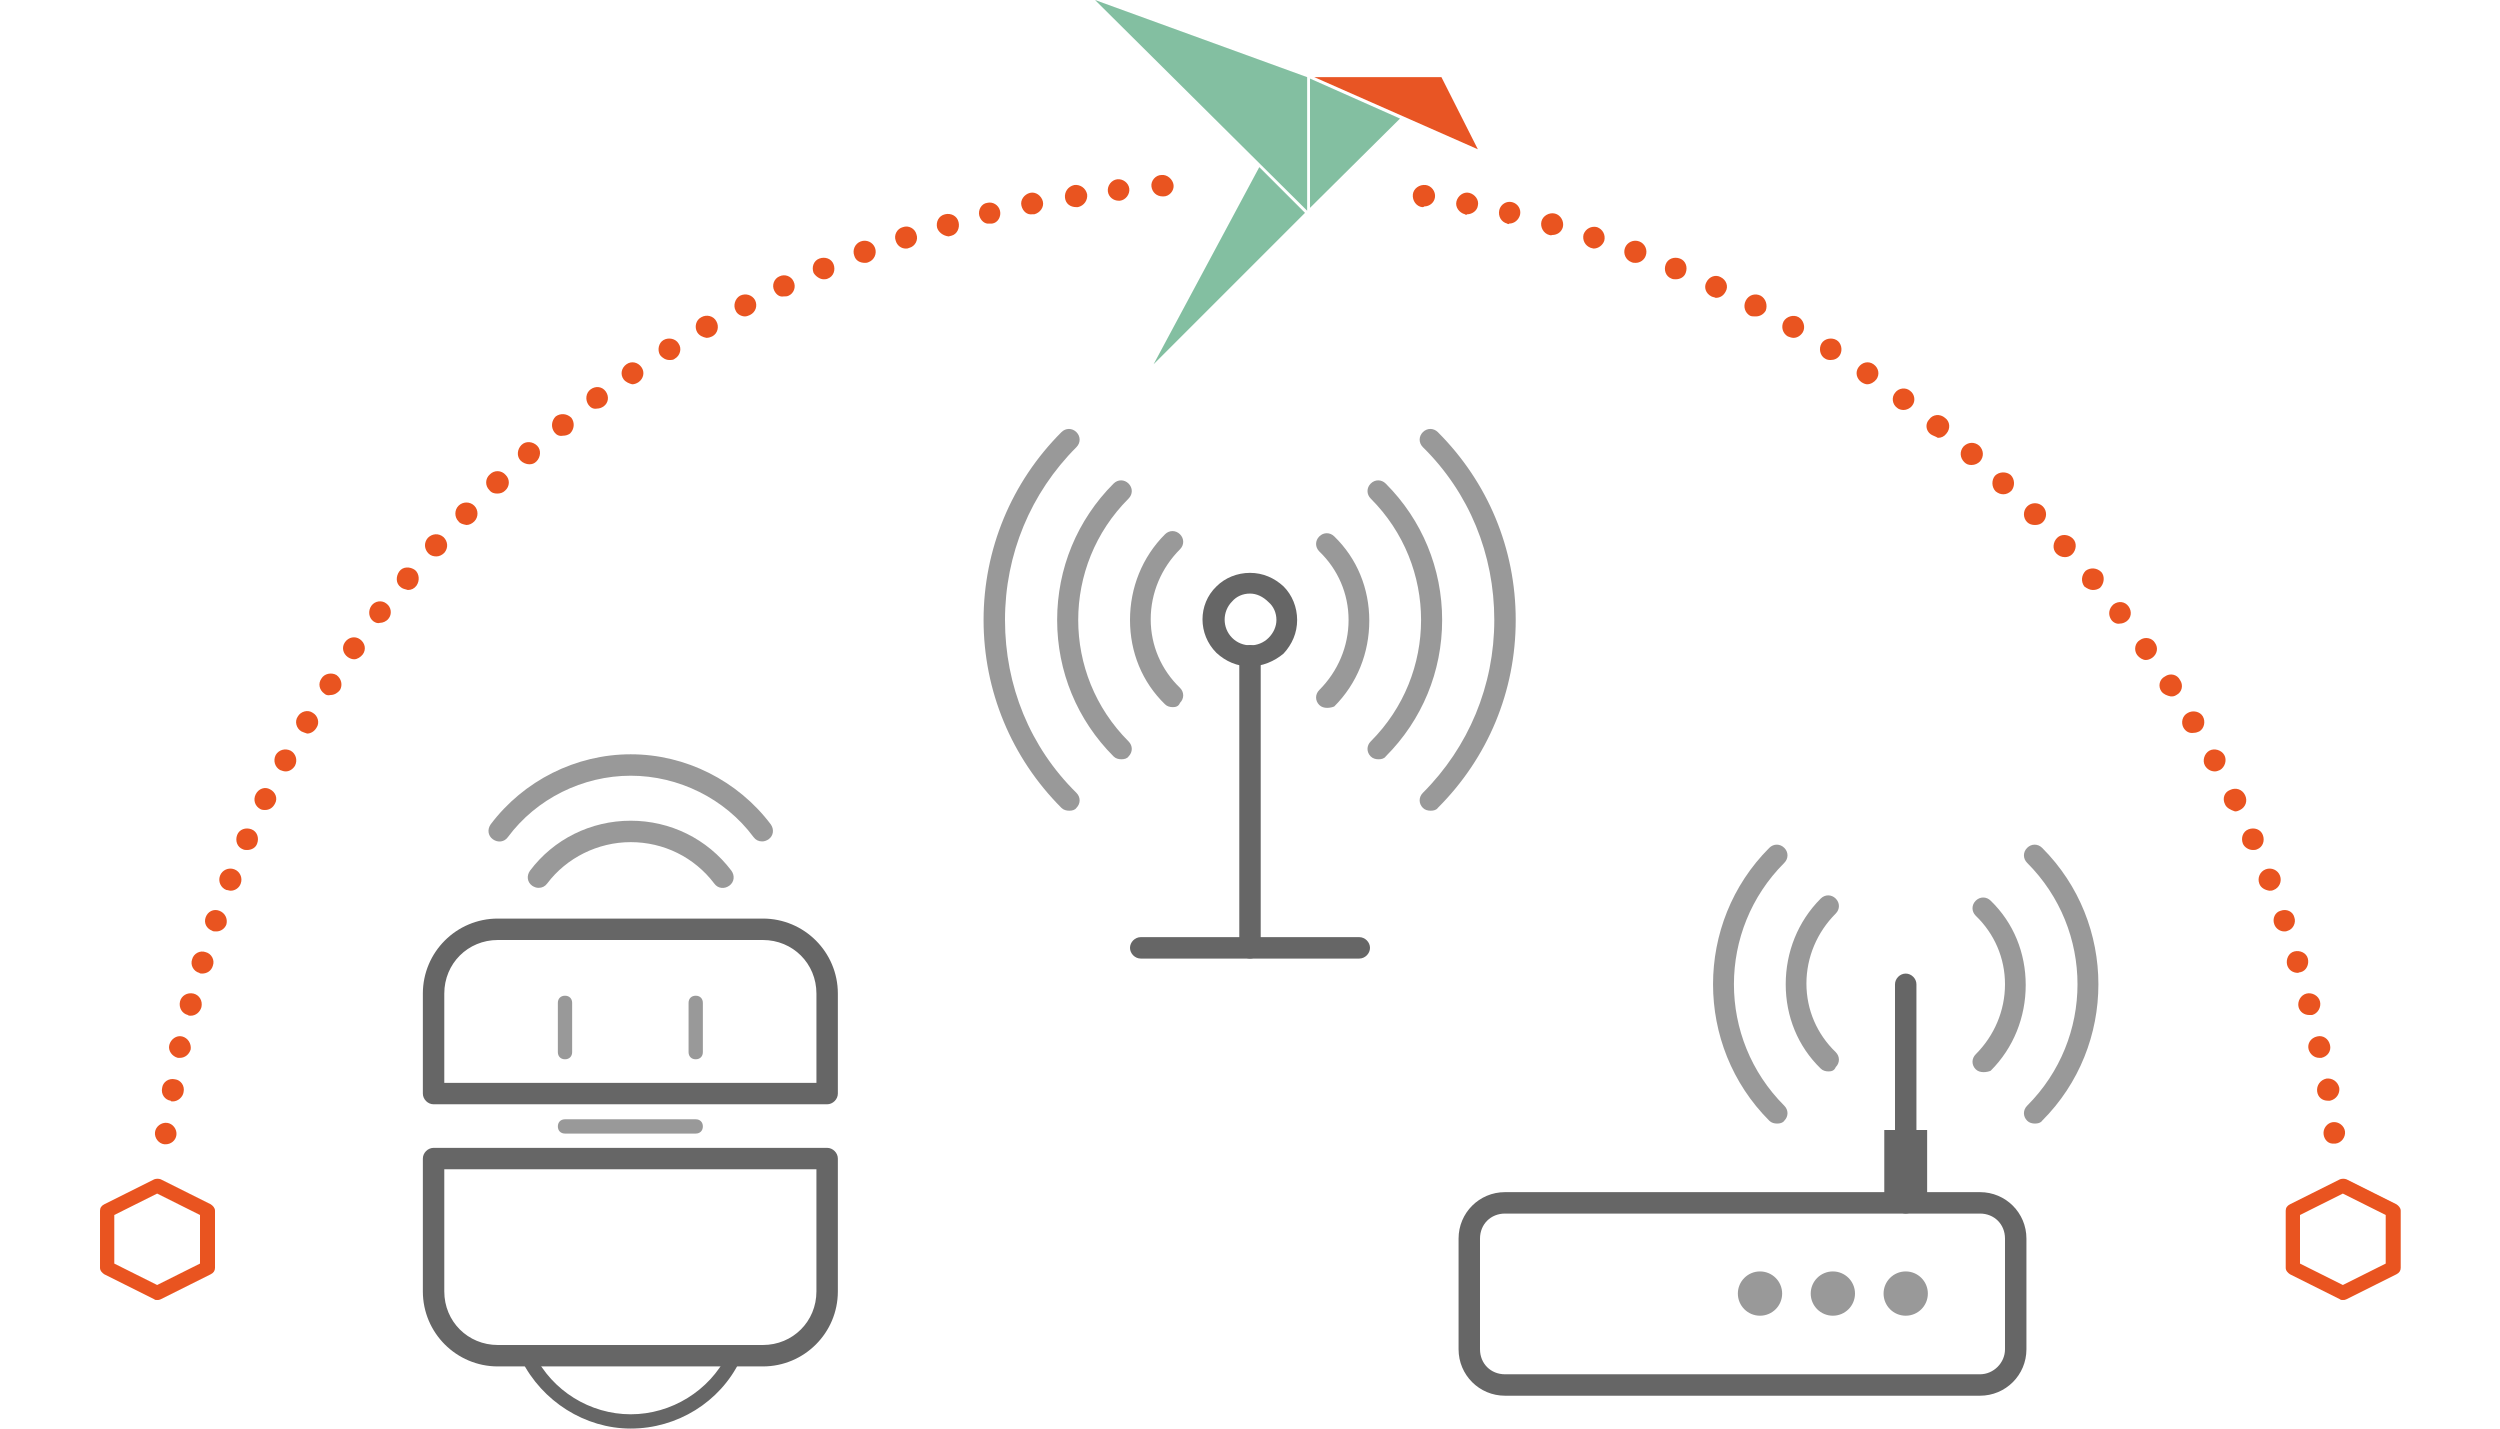 <svg xmlns="http://www.w3.org/2000/svg" xmlns:xlink="http://www.w3.org/1999/xlink" xml:space="preserve" id="artwork" x="0" y="0" enable-background="new 0 0 350 200" viewBox="0 0 350 200"><style>.st0{fill:#666}.st1{fill:#999}.st2{fill:#e95420}.st3{fill:#83bfa1}</style><path d="M175 93.3c-1.8 0-3.4-.7-4.7-1.9-2.6-2.6-2.6-6.8 0-9.3 1.2-1.2 2.9-1.9 4.7-1.9s3.4.7 4.7 1.9c1.2 1.2 1.9 2.9 1.9 4.7s-.7 3.4-1.9 4.7c-1.3 1.1-3 1.8-4.7 1.8zm0-10.2c-1 0-1.9.4-2.5 1.1-1.4 1.4-1.4 3.7 0 5.1s3.7 1.4 5.1 0c.7-.7 1.1-1.6 1.1-2.5 0-1-.4-1.9-1.1-2.5-.8-.8-1.7-1.2-2.6-1.2z" class="st0"/><path d="M164.2 99c-.4 0-.8-.1-1.1-.4-3.2-3.1-4.9-7.3-4.9-11.8s1.7-8.8 4.9-12c.6-.6 1.5-.6 2.1 0s.6 1.5 0 2.1c-2.6 2.6-4.1 6.1-4.1 9.8s1.5 7.1 4.1 9.6c.6.6.6 1.5 0 2.1-.2.5-.6.6-1 .6zM185.8 99.1c-.4 0-.8-.1-1.1-.4-.6-.6-.6-1.5 0-2.1 2.6-2.6 4.1-6.1 4.1-9.8s-1.5-7.1-4.1-9.6c-.6-.6-.6-1.5 0-2.1s1.5-.6 2.1 0c3.2 3.1 4.9 7.3 4.9 11.8s-1.7 8.8-4.9 12c-.2.1-.6.2-1 .2z" class="st1"/><path d="M157 106.3c-.4 0-.8-.1-1.1-.4-5.1-5.1-7.9-11.9-7.9-19.1s2.8-14 7.9-19.1c.6-.6 1.5-.6 2.1 0s.6 1.5 0 2.1c-9.4 9.4-9.4 24.6 0 34 .6.6.6 1.5 0 2.1-.2.3-.6.4-1 .4zM193 106.3c-.4 0-.8-.1-1.1-.4-.6-.6-.6-1.5 0-2.1 9.4-9.4 9.4-24.6 0-34-.6-.6-.6-1.5 0-2.1s1.5-.6 2.1 0c5.1 5.1 7.9 11.9 7.9 19.1s-2.8 14-7.9 19.1c-.2.3-.6.4-1 .4z" class="st1"/><path d="M149.7 113.5c-.4 0-.8-.1-1.1-.4-7-7-10.9-16.4-10.9-26.3s3.9-19.3 10.9-26.3c.6-.6 1.5-.6 2.1 0s.6 1.5 0 2.1c-6.4 6.4-10 15-10 24.2s3.5 17.8 10 24.2c.6.6.6 1.5 0 2.1-.2.3-.6.4-1 .4zM200.3 113.5c-.4 0-.8-.1-1.1-.4-.6-.6-.6-1.5 0-2.1 6.4-6.4 10-15 10-24.2s-3.5-17.8-10-24.2c-.6-.6-.6-1.5 0-2.1s1.5-.6 2.1 0c7 7 10.9 16.3 10.9 26.3s-3.9 19.3-10.9 26.3c-.2.3-.6.4-1 .4z" class="st1"/><path d="M175 134.2c-.8 0-1.5-.7-1.5-1.5V91.8c0-.8.7-1.5 1.5-1.5s1.5.7 1.5 1.5v40.9c0 .8-.7 1.5-1.5 1.5z" class="st0"/><path d="M190.3 134.2h-30.6c-.8 0-1.5-.7-1.5-1.5s.7-1.5 1.5-1.5h30.6c.8 0 1.5.7 1.5 1.5s-.7 1.5-1.5 1.5z" class="st0"/><path d="M328 182c-.2 0-.3 0-.4-.1l-7-3.5c-.3-.2-.6-.5-.6-.9v-8c0-.4.2-.7.6-.9l7-3.5c.3-.1.6-.1.9 0l7 3.5c.3.2.6.5.6.9v8c0 .4-.2.7-.6.9l-7 3.5c-.2.1-.3.1-.5.1zm-6-5.1 6 3 6-3v-6.8l-6-3-6 3v6.8zM22 182c-.2 0-.3 0-.4-.1l-7-3.5c-.3-.2-.6-.5-.6-.9v-8c0-.4.2-.7.6-.9l7-3.5c.3-.1.6-.1.9 0l7 3.5c.3.2.6.5.6.9v8c0 .4-.2.7-.6.9l-7 3.5c-.2.1-.3.1-.5.1zm-6-5.1 6 3 6-3v-6.8l-6-3-6 3v6.8z" class="st2"/><path d="M183 29.5 153.3 0 183 10.8zM161.5 51l21.2-21.2-6.4-6.4zM183.4 29.1 196 16.6 183.4 11z" class="st3"/><path fill="#e85524" d="M201.8 10.8H184l22.9 10.1z"/><path d="M23 160.2c-.8-.1-1.4-.9-1.3-1.7s.9-1.4 1.7-1.3 1.4.9 1.3 1.7-.8 1.3-1.5 1.3H23zm302.3-1.4c-.1-.8.5-1.6 1.3-1.7s1.6.5 1.7 1.3-.5 1.6-1.3 1.7h-.2c-.8.1-1.4-.5-1.5-1.3zm-301.4-4.7c-.8-.1-1.4-.9-1.2-1.8.1-.8.9-1.4 1.8-1.2.8.1 1.4.9 1.2 1.8-.1.7-.8 1.3-1.5 1.3-.2 0-.3 0-.3-.1zm300.5-1.3c-.1-.8.4-1.6 1.3-1.8.8-.1 1.6.4 1.8 1.3.1.8-.4 1.6-1.3 1.8h-.3c-.8 0-1.4-.5-1.5-1.3zm-299.5-4.7c-.8-.2-1.4-1-1.2-1.8s1-1.4 1.8-1.2 1.3 1 1.2 1.8c-.2.7-.8 1.2-1.5 1.2h-.3zm298.3-1.2c-.2-.8.3-1.6 1.2-1.8.8-.2 1.6.3 1.8 1.2.2.8-.3 1.6-1.2 1.8h-.3c-.7 0-1.3-.5-1.5-1.2zm-296.9-4.8c-.8-.2-1.3-1-1.1-1.9.2-.8 1-1.3 1.9-1.1.8.2 1.3 1 1.1 1.9-.2.7-.8 1.2-1.5 1.2-.2 0-.3 0-.4-.1zm295.5-1.1c-.2-.8.3-1.7 1.1-1.9s1.7.3 1.9 1.1-.3 1.7-1.1 1.9h-.4c-.7 0-1.3-.4-1.5-1.1zm-293.9-4.8c-.8-.2-1.3-1.1-1-1.9.2-.8 1.1-1.3 1.9-1 .8.2 1.3 1.1 1 1.9-.2.7-.8 1.1-1.5 1.1-.2 0-.3 0-.4-.1zm292.3-1.1c-.2-.8.2-1.7 1-1.9s1.7.2 1.9 1-.2 1.7-1 1.9c-.2 0-.3.1-.4.1-.7 0-1.3-.4-1.5-1.1zm-290.5-4.8c-.8-.3-1.2-1.1-.9-1.9s1.1-1.2 1.9-.9 1.2 1.1 1 1.9c-.2.6-.8 1-1.4 1-.3 0-.5 0-.6-.1zm288.7-.9c-.3-.8.1-1.7.9-1.9.8-.3 1.7.1 1.9.9.3.8-.2 1.7-.9 1.9-.2.1-.3.1-.5.1-.6 0-1.2-.4-1.4-1zm-286.7-4.8c-.8-.3-1.2-1.2-.9-2s1.2-1.2 2-.9 1.2 1.2.9 2c-.2.6-.8 1-1.4 1-.2 0-.4-.1-.6-.1zm284.6-.9c-.3-.8.1-1.7.9-2s1.7.1 2 .9-.1 1.7-.9 2c-.2.1-.4.1-.6.1-.6-.1-1.2-.4-1.4-1zM34 118.9c-.8-.3-1.1-1.2-.8-2s1.2-1.1 2-.8 1.1 1.2.8 2c-.2.6-.8.9-1.4.9-.2 0-.4 0-.6-.1zm280-.8c-.3-.8 0-1.7.8-2s1.7 0 2 .8 0 1.7-.8 2c-.2.1-.4.1-.6.1-.6 0-1.2-.4-1.4-.9zm-2.5-5.5c-.4-.8-.1-1.7.7-2 .8-.4 1.7-.1 2.1.7s.1 1.7-.7 2.1c-.2.1-.4.2-.7.2-.6-.2-1.2-.5-1.4-1zm-275 .7c-.8-.4-1.1-1.3-.7-2.1s1.3-1.1 2-.7c.8.4 1.1 1.3.7 2-.3.6-.8.9-1.4.9-.1 0-.4 0-.6-.1zm272.2-6.1c-.4-.7-.1-1.7.6-2.1s1.7-.1 2.1.6.1 1.7-.6 2.1c-.2.1-.5.2-.7.2-.6 0-1.1-.3-1.4-.8zm-269.5.6c-.7-.4-1-1.3-.6-2.1.4-.7 1.3-1 2.1-.6.7.4 1 1.3.6 2.1-.3.5-.8.8-1.3.8-.3 0-.5-.1-.8-.2zm266.5-5.9c-.4-.7-.2-1.7.6-2.1.7-.4 1.7-.2 2.1.5s.2 1.7-.5 2.1c-.2.1-.5.2-.8.2-.6.1-1.1-.2-1.4-.7zm-263.5.5c-.7-.4-1-1.4-.5-2.1.4-.7 1.4-1 2.1-.5.7.4 1 1.4.5 2.1-.3.5-.8.8-1.3.8-.3-.1-.6-.2-.8-.3zm260.4-5.6c-.5-.7-.3-1.7.5-2.1.7-.5 1.7-.3 2.1.5.5.7.3 1.7-.5 2.1-.3.2-.5.2-.8.2-.5-.1-1-.3-1.3-.7zm-257.2.3c-.7-.5-.9-1.4-.4-2.1.4-.7 1.4-.9 2.1-.5.7.5.9 1.4.5 2.1-.3.4-.8.7-1.3.7-.4.1-.7 0-.9-.2zm253.8-5.4c-.5-.7-.3-1.7.4-2.1.7-.5 1.7-.3 2.1.4.5.7.3 1.6-.4 2.1-.3.2-.6.3-.9.3-.4 0-.9-.3-1.2-.7zM48.7 92c-.7-.5-.9-1.4-.4-2.1s1.4-.9 2.1-.4.9 1.4.4 2.1c-.3.4-.8.7-1.2.7-.3 0-.6-.1-.9-.3zm246.9-5.2c-.5-.7-.4-1.6.3-2.2.7-.5 1.6-.4 2.1.3s.4 1.6-.3 2.1c-.3.2-.6.3-.9.3-.4.1-.9-.1-1.2-.5zM52.3 87c-.7-.5-.8-1.5-.3-2.2s1.5-.8 2.1-.3c.7.5.8 1.5.3 2.1-.3.4-.8.6-1.2.6-.3.1-.6 0-.9-.2zm239.5-4.9c-.5-.7-.4-1.6.2-2.2.7-.5 1.6-.4 2.2.2.5.6.4 1.6-.2 2.2-.3.2-.6.3-1 .3s-.8-.2-1.2-.5zm-235.7.1c-.7-.5-.7-1.5-.2-2.2s1.5-.7 2.2-.2c.6.5.7 1.5.2 2.2-.3.4-.7.6-1.2.6-.4-.1-.8-.2-1-.4zm231.8-4.7c-.6-.6-.5-1.6.1-2.2s1.6-.5 2.2.1.5 1.6-.1 2.2c-.3.3-.7.4-1 .4-.5 0-.9-.2-1.2-.5zM60 77.5c-.6-.6-.7-1.5-.1-2.2.6-.6 1.5-.7 2.2-.1.6.6.7 1.5.1 2.2-.3.3-.7.5-1.1.5s-.8-.1-1.1-.4zm223.8-4.4c-.6-.6-.6-1.6 0-2.2s1.6-.6 2.2 0 .6 1.6 0 2.2c-.3.3-.7.4-1.1.4s-.8-.1-1.1-.4zM64.2 73c-.6-.6-.6-1.6 0-2.2s1.6-.6 2.2 0 .6 1.6 0 2.2c-.3.3-.7.5-1.1.5-.5-.1-.9-.2-1.1-.5zm215.2-4.2c-.6-.6-.6-1.6-.1-2.2.6-.6 1.6-.6 2.2-.1.6.6.6 1.6.1 2.2-.3.3-.7.5-1.1.5s-.7-.1-1.1-.4zm-210.9-.2c-.6-.6-.6-1.6.1-2.2.6-.6 1.6-.6 2.2.1.6.6.6 1.6-.1 2.2-.3.3-.7.4-1.1.4s-.8-.1-1.1-.5zM275 64.7c-.6-.6-.7-1.5-.1-2.2.6-.6 1.5-.7 2.2-.1.6.6.7 1.5.1 2.2-.3.3-.7.5-1.2.5-.4 0-.7-.1-1-.4zm-202.1-.2c-.6-.6-.5-1.6.1-2.2s1.6-.5 2.2.1.5 1.6-.1 2.2c-.3.3-.6.4-1 .4s-.9-.2-1.2-.5zm197.4-3.7c-.7-.5-.8-1.5-.2-2.1.5-.7 1.5-.8 2.2-.2.7.5.8 1.5.2 2.2-.3.4-.7.6-1.2.6-.3-.2-.7-.3-1-.5zm-192.7-.3c-.5-.7-.4-1.6.2-2.2.7-.5 1.6-.4 2.2.2.5.7.4 1.6-.2 2.2-.3.2-.6.3-1 .3-.5.1-.9-.1-1.2-.5zm188-3.4c-.7-.5-.8-1.5-.3-2.1.5-.7 1.5-.8 2.1-.3.7.5.8 1.5.3 2.1-.3.4-.8.6-1.2.6-.3 0-.7-.1-.9-.3zm-183.2-.4c-.5-.7-.4-1.7.3-2.2s1.6-.4 2.1.3.4 1.6-.3 2.1c-.3.2-.6.3-.9.3-.5.1-.9-.1-1.2-.5zm178.2-3.2c-.7-.5-.9-1.4-.4-2.1s1.4-.9 2.1-.4.9 1.4.4 2.1c-.3.4-.8.7-1.3.7-.2 0-.5-.1-.8-.3zm-173.3-.4c-.5-.7-.3-1.6.4-2.1s1.6-.3 2.1.4.3 1.6-.4 2.1c-.3.2-.6.3-.9.3-.4-.1-.9-.3-1.2-.7zm168.2-2.9c-.7-.4-.9-1.4-.5-2.1s1.4-.9 2.1-.5.9 1.4.5 2.1c-.3.5-.8.7-1.3.7-.2 0-.5 0-.8-.2zm-163.1-.5c-.4-.7-.2-1.7.5-2.1s1.7-.2 2.1.5c.5.7.2 1.7-.5 2.1-.2.2-.5.2-.8.2-.5 0-1-.3-1.3-.7zm157.9-2.6c-.7-.4-1-1.3-.6-2.1.4-.7 1.4-1 2.1-.6s1 1.4.6 2.1c-.3.5-.8.8-1.3.8-.3 0-.5-.1-.8-.2zm-152.7-.6c-.4-.7-.2-1.7.6-2.1.7-.4 1.7-.2 2.1.6.4.7.2 1.7-.6 2.1-.2.1-.5.2-.8.2-.5-.1-1-.3-1.3-.8zM245 44.2c-.7-.4-1-1.3-.6-2.1s1.3-1.1 2.1-.7c.7.4 1 1.3.7 2.1-.3.5-.8.8-1.4.8-.3 0-.6 0-.8-.1zm-142-.7c-.4-.7-.1-1.7.6-2.1.8-.4 1.7-.1 2.1.6.4.8.1 1.7-.7 2.1-.2.1-.5.2-.7.2-.5 0-1.1-.3-1.3-.8zm136.6-2c-.8-.4-1.1-1.3-.7-2 .4-.8 1.3-1.1 2-.7.8.4 1.1 1.3.7 2-.3.6-.8.9-1.4.9-.2-.1-.4-.1-.6-.2zm-131.2-.8c-.4-.8 0-1.7.7-2 .8-.4 1.7 0 2 .7.4.8 0 1.7-.7 2-.2.1-.4.1-.7.1-.5.1-1-.2-1.3-.8zm5.5-2.5c-.3-.8 0-1.7.8-2s1.7 0 2 .8 0 1.7-.8 2c-.2.1-.4.1-.6.1-.5 0-1.1-.4-1.4-.9zM234 39c-.8-.3-1.1-1.2-.8-2s1.2-1.1 2-.8 1.1 1.2.8 2c-.2.6-.8.9-1.4.9-.2 0-.4 0-.6-.1zm-114.4-3.2c-.3-.8.1-1.7.9-2s1.7.1 2 .9-.1 1.7-.9 2c-.2.1-.4.1-.5.1-.7 0-1.3-.3-1.5-1zm108.8.9c-.8-.3-1.2-1.2-.9-2s1.2-1.2 2-.9 1.2 1.2.9 2c-.2.6-.8 1-1.4 1-.2 0-.4 0-.6-.1zm-103-3c-.3-.8.2-1.7 1-1.9.8-.3 1.7.2 1.9 1 .3.8-.2 1.7-1 1.9-.2.1-.3.1-.5.1-.6 0-1.2-.4-1.4-1.1zm97.3 1c-.8-.3-1.2-1.1-1-1.9.3-.8 1.1-1.2 1.9-1 .8.3 1.2 1.1 1 1.9-.2.6-.8 1.1-1.5 1.1-.1 0-.3-.1-.4-.1zm-91.5-2.8c-.2-.8.2-1.7 1.1-1.9.8-.2 1.7.2 1.9 1.1.2.8-.2 1.7-1 1.9-.1 0-.3.1-.4.1-.8-.1-1.4-.6-1.6-1.2zm85.7 1c-.8-.2-1.3-1.1-1.1-1.9s1.1-1.3 1.9-1.1 1.3 1.1 1.1 1.9c-.2.7-.8 1.1-1.5 1.1-.2.1-.3 0-.4 0zm-79.8-2.7c-.2-.8.3-1.7 1.1-1.8.8-.2 1.6.3 1.8 1.1s-.3 1.7-1.1 1.8h-.4c-.6.1-1.2-.4-1.4-1.1zm73.9 1.1c-.8-.2-1.3-1-1.1-1.9.2-.8 1-1.3 1.8-1.1s1.3 1 1.1 1.8c-.2.7-.8 1.2-1.5 1.2-.1.1-.2.1-.3 0zm-68-2.5c-.2-.8.4-1.6 1.2-1.8s1.6.4 1.8 1.2-.4 1.6-1.2 1.8h-.3c-.7.1-1.3-.4-1.5-1.2zm62.1 1.2c-.8-.2-1.4-1-1.2-1.8s1-1.4 1.8-1.2 1.4 1 1.2 1.8c-.1.7-.8 1.2-1.5 1.2-.1.1-.2.1-.3 0zm-56-2.3c-.1-.8.4-1.6 1.3-1.8.8-.1 1.6.4 1.8 1.3.1.8-.4 1.6-1.3 1.8h-.2c-.9 0-1.5-.5-1.6-1.3zm50 1.3c-.8-.1-1.4-.9-1.3-1.8.1-.8.9-1.4 1.8-1.3.8.1 1.4.9 1.3 1.7s-.8 1.3-1.5 1.3c-.1.1-.2.1-.3.1zm-44-2.2c-.1-.8.5-1.6 1.3-1.7s1.6.5 1.7 1.3-.5 1.6-1.3 1.7h-.2c-.7 0-1.4-.5-1.5-1.3zm6.1-.7c-.1-.8.6-1.6 1.4-1.6.8-.1 1.6.6 1.7 1.4s-.6 1.6-1.4 1.6h-.1c-.9 0-1.5-.6-1.6-1.4z" class="st2"/><path d="M88.3 200c-6.4 0-12.4-3.8-15.3-9.6-.2-.5 0-1.1.5-1.3s1.1 0 1.3.5c2.5 5.1 7.8 8.4 13.5 8.4s11-3.3 13.5-8.3c.2-.5.8-.7 1.3-.5s.7.8.5 1.3c-2.8 5.8-8.8 9.5-15.3 9.5zM115.8 154.6H60.7c-.8 0-1.5-.7-1.5-1.5v-14c0-5.8 4.7-10.5 10.5-10.5h37.1c5.8 0 10.5 4.7 10.5 10.5v14c0 .8-.7 1.5-1.5 1.5zm-53.6-3h52.1v-12.5c0-4.2-3.3-7.5-7.5-7.5H69.7c-4.2 0-7.5 3.3-7.5 7.5v12.5z" class="st0"/><path d="M97.4 158.7H79.1c-.6 0-1-.4-1-1s.4-1 1-1h18.3c.6 0 1 .4 1 1s-.4 1-1 1zM79.1 148.3c-.6 0-1-.4-1-1v-6.9c0-.6.4-1 1-1s1 .4 1 1v6.9c0 .6-.4 1-1 1zM97.4 148.3c-.6 0-1-.4-1-1v-6.9c0-.6.4-1 1-1s1 .4 1 1v6.9c0 .6-.4 1-1 1z" class="st1"/><path d="M106.8 191.3H69.7c-5.8 0-10.5-4.7-10.5-10.5v-18.6c0-.8.7-1.5 1.5-1.5h55.1c.8 0 1.5.7 1.5 1.5v18.6c0 5.8-4.7 10.5-10.5 10.5zm-44.6-27.6v17.1c0 4.2 3.3 7.5 7.5 7.5h37.1c4.2 0 7.5-3.3 7.5-7.5v-17.1H62.2z" class="st0"/><path d="M75.4 124.3c-.3 0-.6-.1-.9-.3-.7-.5-.8-1.4-.3-2.1 3.3-4.4 8.5-7 14.1-7 5.5 0 10.7 2.5 14.1 7 .5.7.4 1.6-.3 2.1s-1.6.4-2.1-.3c-2.8-3.7-7.1-5.8-11.7-5.8s-9 2.2-11.7 5.8c-.3.4-.7.6-1.2.6z" class="st1"/><path d="M106.7 117.8c-.5 0-.9-.2-1.2-.6-4-5.4-10.5-8.6-17.2-8.6s-13.2 3.2-17.2 8.6c-.5.7-1.4.8-2.1.3s-.8-1.4-.3-2.1c4.6-6.1 11.9-9.8 19.6-9.8s15 3.7 19.6 9.8c.5.7.4 1.6-.3 2.1-.3.2-.6.3-.9.3z" class="st1"/><path d="M277.2 195.4h-66.5c-3.6 0-6.5-2.9-6.5-6.5v-15.5c0-3.6 2.9-6.5 6.5-6.5h66.5c3.6 0 6.5 2.9 6.5 6.5v15.5c0 3.6-2.9 6.5-6.5 6.5zm-66.5-25.5c-2 0-3.5 1.5-3.5 3.5v15.5c0 2 1.5 3.5 3.5 3.5h66.5c1.9 0 3.5-1.6 3.5-3.5v-15.5c0-2-1.5-3.5-3.5-3.5h-66.5z" class="st0"/><path d="M266.8 169.9c-.8 0-1.5-.7-1.5-1.5v-30.6c0-.8.7-1.5 1.5-1.5s1.5.7 1.5 1.5v30.6c0 .8-.7 1.5-1.5 1.5z" class="st0"/><path d="M263.8 158.2h6v10.2h-6z" class="st0"/><circle cx="266.8" cy="181.1" r="3.1" class="st1"/><circle cx="256.6" cy="181.1" r="3.1" class="st1"/><circle cx="246.4" cy="181.1" r="3.1" class="st1"/><path d="M256 150c-.4 0-.8-.1-1.1-.4-3.2-3.1-4.9-7.3-4.9-11.8s1.7-8.8 4.9-12c.6-.6 1.5-.6 2.1 0s.6 1.5 0 2.1c-2.6 2.6-4.1 6.1-4.1 9.8s1.5 7.1 4.1 9.6c.6.6.6 1.5 0 2.1-.2.5-.6.6-1 .6zM277.7 150.1c-.4 0-.8-.1-1.1-.4-.6-.6-.6-1.5 0-2.1 2.6-2.6 4.1-6.1 4.1-9.8s-1.5-7.1-4.1-9.6c-.6-.6-.6-1.5 0-2.1s1.5-.6 2.1 0c3.2 3.1 4.9 7.3 4.9 11.8s-1.7 8.8-4.9 12c-.2.1-.6.2-1 .2z" class="st1"/><path d="M248.8 157.3c-.4 0-.8-.1-1.1-.4-10.5-10.5-10.5-27.7 0-38.2.6-.6 1.5-.6 2.1 0s.6 1.5 0 2.1c-9.4 9.4-9.4 24.6 0 34 .6.6.6 1.5 0 2.1-.2.3-.6.4-1 .4zM284.9 157.3c-.4 0-.8-.1-1.1-.4-.6-.6-.6-1.5 0-2.1 9.4-9.4 9.4-24.6 0-34-.6-.6-.6-1.5 0-2.1s1.5-.6 2.1 0c10.5 10.5 10.5 27.7 0 38.2-.2.3-.6.4-1 .4z" class="st1"/></svg>